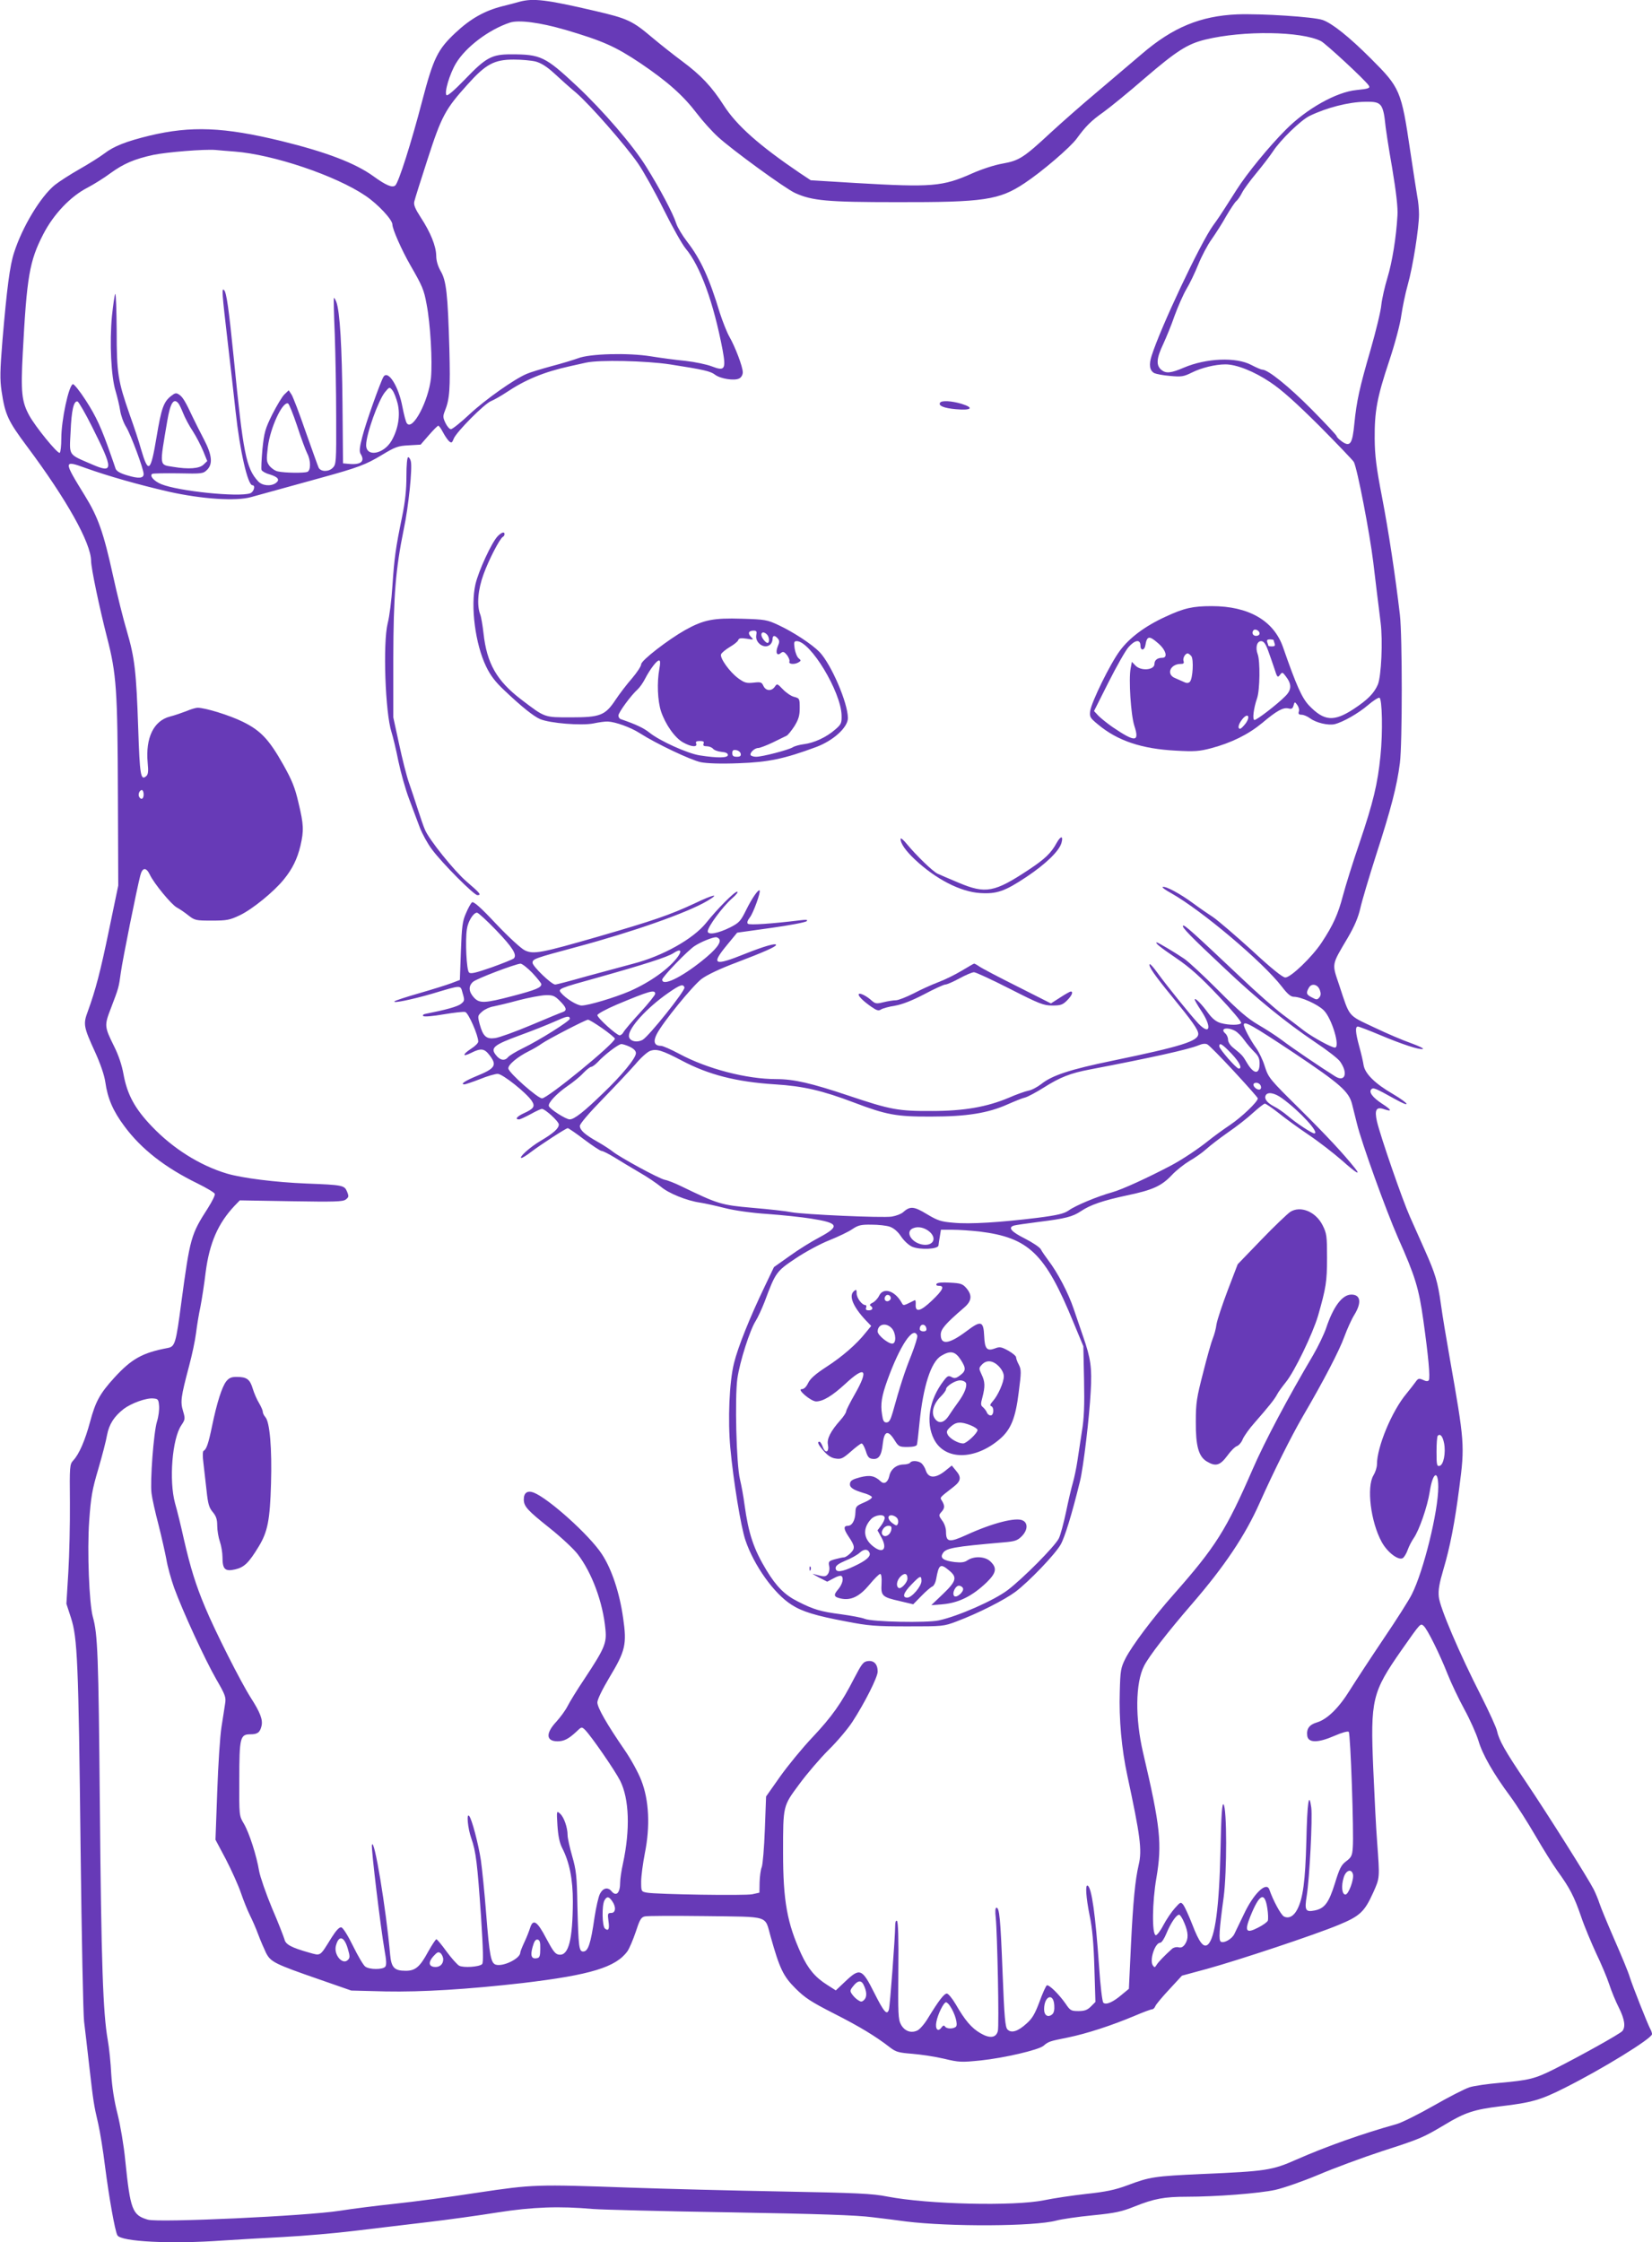 <?xml version="1.0" standalone="no"?>
<!DOCTYPE svg PUBLIC "-//W3C//DTD SVG 20010904//EN"
 "http://www.w3.org/TR/2001/REC-SVG-20010904/DTD/svg10.dtd">
<svg version="1.0" xmlns="http://www.w3.org/2000/svg"
 width="943pt" height="1280pt" viewBox="0 0 943 1280"
 preserveAspectRatio="xMidYMid meet">
<g transform="translate(0,1280) scale(0.1,-0.1)"
fill="#673ab7" stroke="none">
<path d="M2965 12790 c-16 -5 -59 -16 -95 -25 -104 -26 -185 -72 -271 -153
-101 -95 -125 -144 -189 -388 -62 -238 -135 -468 -154 -483 -17 -14 -53 1
-126 54 -103 74 -267 137 -524 200 -329 80 -515 87 -751 31 -135 -33 -204 -60
-259 -102 -25 -19 -90 -60 -143 -90 -53 -30 -116 -71 -140 -90 -81 -66 -185
-238 -232 -384 -25 -74 -42 -209 -67 -503 -14 -174 -15 -222 -5 -290 20 -134
36 -169 145 -315 227 -304 365 -551 366 -654 0 -41 47 -265 91 -437 54 -209
60 -297 62 -901 l2 -515 -52 -250 c-50 -243 -78 -348 -122 -469 -27 -72 -24
-88 41 -230 31 -68 53 -132 59 -172 13 -94 44 -166 109 -253 96 -130 232 -236
416 -326 53 -26 98 -53 100 -60 3 -7 -15 -43 -39 -81 -97 -151 -102 -168 -152
-539 -31 -236 -36 -252 -78 -260 -144 -27 -206 -62 -304 -169 -83 -91 -108
-137 -139 -253 -28 -104 -62 -184 -96 -220 -20 -22 -21 -32 -19 -240 1 -120
-3 -299 -9 -398 l-11 -180 26 -80 c37 -114 43 -247 55 -1320 6 -506 15 -949
20 -985 4 -36 18 -148 29 -250 24 -209 26 -224 52 -335 10 -44 28 -154 39
-245 23 -178 56 -364 70 -390 20 -37 309 -51 600 -30 74 5 230 14 345 20 116
6 302 22 415 36 113 13 297 36 410 49 113 13 292 38 398 55 204 32 356 37 547
20 50 -4 401 -13 780 -19 513 -9 722 -16 815 -28 69 -8 154 -19 190 -24 251
-31 734 -29 860 5 30 8 124 22 208 30 131 13 165 21 240 51 110 44 169 55 296
55 168 0 413 19 505 39 49 11 158 49 246 86 87 37 251 98 364 135 220 71 233
77 356 150 117 71 170 88 318 106 179 21 231 36 366 104 216 108 500 283 501
308 0 7 -4 20 -10 30 -16 30 -101 245 -117 296 -8 28 -48 124 -88 215 -40 92
-78 184 -85 206 -7 22 -22 58 -33 80 -32 63 -261 426 -384 609 -123 182 -156
241 -168 296 -4 19 -45 109 -91 200 -123 241 -236 505 -241 565 -4 38 3 77 26
155 38 128 65 266 91 468 32 243 30 259 -55 742 -19 107 -42 245 -50 305 -18
128 -31 172 -92 309 -25 56 -63 142 -85 191 -43 96 -167 455 -188 543 -15 67
-4 86 41 70 48 -16 43 -4 -11 31 -55 36 -78 67 -62 83 11 11 24 6 135 -56 95
-53 84 -28 -12 29 -102 59 -158 115 -167 163 -3 21 -14 69 -25 108 -22 80 -24
114 -8 114 6 0 64 -22 128 -49 126 -53 224 -85 243 -79 7 3 -24 17 -67 33 -44
15 -140 56 -213 91 -150 71 -136 54 -197 239 -43 128 -46 112 49 273 38 65 59
115 71 167 9 41 50 179 91 307 84 260 118 390 135 523 14 110 14 724 0 845
-27 230 -65 479 -102 672 -33 170 -41 237 -42 333 -1 158 13 235 83 445 33 99
63 212 69 260 7 47 23 126 37 175 29 102 64 325 64 401 0 28 -4 75 -10 103 -5
29 -23 145 -40 259 -51 346 -58 361 -224 527 -126 126 -222 202 -276 221 -52
18 -350 37 -488 32 -209 -9 -367 -74 -543 -225 -63 -54 -180 -153 -259 -220
-80 -67 -197 -170 -260 -228 -158 -147 -183 -162 -278 -179 -46 -8 -119 -32
-173 -56 -168 -75 -230 -80 -659 -55 l-262 16 -62 41 c-230 156 -361 271 -435
387 -68 106 -129 171 -235 250 -50 37 -127 98 -171 135 -116 98 -141 110 -330
154 -279 65 -351 73 -430 52z m258 -159 c220 -65 289 -96 433 -192 155 -105
244 -184 323 -288 32 -42 86 -102 119 -132 79 -73 385 -296 441 -321 97 -44
183 -52 581 -52 496 -1 584 12 728 108 100 66 262 205 299 256 50 69 82 101
153 151 36 26 142 112 235 193 182 156 243 195 345 220 218 53 549 48 661 -9
29 -16 253 -223 272 -253 10 -15 0 -19 -70 -26 -114 -11 -284 -106 -403 -226
-96 -96 -222 -250 -281 -343 -22 -34 -52 -82 -67 -105 -15 -24 -45 -69 -68
-100 -73 -102 -298 -579 -350 -742 -17 -52 -12 -85 15 -100 11 -5 51 -13 90
-16 65 -6 77 -4 124 19 53 27 134 47 192 47 63 0 164 -40 256 -102 65 -43 145
-115 280 -249 103 -104 192 -197 197 -206 20 -38 91 -408 111 -573 6 -47 15
-125 21 -175 6 -49 16 -126 21 -170 13 -104 4 -304 -16 -353 -22 -50 -57 -86
-139 -140 -112 -73 -167 -69 -253 20 -41 43 -73 114 -149 333 -53 152 -196
235 -407 235 -108 0 -158 -11 -265 -61 -116 -53 -205 -120 -259 -193 -55 -73
-163 -294 -170 -345 -4 -33 -1 -39 44 -76 112 -94 251 -140 445 -150 106 -6
134 -4 202 14 116 31 211 78 291 144 84 71 120 90 150 83 18 -5 24 -1 29 17 6
22 7 22 21 3 8 -11 13 -28 9 -38 -4 -13 0 -18 16 -18 11 0 33 -9 49 -21 34
-25 102 -41 139 -33 49 12 136 62 191 109 29 25 59 44 65 42 16 -5 20 -199 6
-332 -16 -160 -41 -264 -119 -495 -39 -113 -81 -249 -95 -302 -28 -107 -56
-169 -122 -269 -55 -83 -176 -199 -207 -199 -15 0 -78 50 -192 156 -94 85
-193 170 -221 189 -28 18 -80 54 -115 80 -72 53 -155 98 -172 92 -6 -2 16 -18
49 -36 175 -99 521 -391 631 -533 32 -42 51 -58 68 -58 41 0 137 -43 171 -77
47 -46 96 -213 64 -213 -20 0 -127 59 -176 96 -27 21 -83 64 -125 95 -42 32
-149 126 -238 211 -272 257 -321 301 -328 294 -9 -8 45 -63 240 -246 184 -174
344 -304 514 -419 68 -45 132 -95 142 -110 48 -67 29 -121 -28 -85 -80 50
-248 164 -300 204 -33 25 -95 65 -138 90 -60 35 -112 79 -228 196 -82 82 -170
164 -195 181 -53 36 -149 93 -156 93 -15 0 18 -27 111 -90 79 -54 136 -105
240 -215 75 -79 134 -149 130 -155 -8 -13 -69 -13 -117 0 -26 8 -47 24 -72 58
-38 52 -76 90 -76 76 0 -5 16 -32 35 -61 64 -95 54 -147 -15 -75 -44 47 -178
213 -234 290 -21 29 -40 51 -43 48 -10 -9 29 -65 125 -182 117 -143 152 -192
152 -216 0 -41 -94 -71 -490 -153 -243 -50 -345 -84 -406 -133 -22 -17 -55
-35 -74 -38 -19 -4 -70 -22 -113 -41 -124 -52 -255 -75 -437 -75 -192 -1 -236
7 -477 88 -212 71 -311 94 -411 94 -171 0 -396 59 -554 144 -47 25 -94 46
-105 46 -38 0 -46 24 -24 67 35 68 205 276 256 315 31 23 104 58 200 94 155
59 225 90 225 100 0 12 -67 -7 -175 -50 -181 -73 -199 -64 -103 52 l56 68 193
27 c107 15 198 32 204 39 7 8 -2 9 -35 5 -163 -20 -292 -29 -301 -20 -6 6 -2
19 12 37 19 24 63 145 55 153 -7 8 -44 -45 -76 -110 -32 -65 -40 -74 -90 -100
-72 -36 -130 -46 -130 -23 0 25 84 139 137 186 26 22 39 40 31 40 -16 0 -114
-99 -177 -178 -74 -92 -249 -190 -416 -233 -60 -16 -182 -49 -270 -73 -88 -25
-167 -46 -176 -46 -21 0 -129 104 -129 124 0 22 12 26 250 90 321 86 632 195
747 263 78 46 36 38 -74 -15 -140 -65 -233 -97 -543 -187 -330 -95 -374 -104
-424 -80 -21 10 -92 75 -164 151 -90 96 -129 130 -138 123 -6 -5 -22 -33 -34
-62 -20 -44 -24 -76 -29 -217 l-6 -164 -50 -19 c-27 -10 -110 -36 -183 -57
-74 -21 -137 -42 -140 -46 -13 -13 95 9 213 43 175 52 162 52 176 3 12 -40 11
-44 -9 -60 -19 -16 -89 -35 -201 -57 -14 -2 -20 -8 -15 -13 5 -5 55 -1 118 10
60 10 114 16 122 13 19 -7 74 -133 74 -169 0 -8 -18 -26 -40 -40 -52 -34 -52
-50 0 -24 55 28 75 25 104 -13 45 -58 34 -76 -77 -121 -65 -27 -92 -46 -65
-46 7 1 47 14 88 30 41 17 87 30 101 30 28 0 165 -109 195 -155 20 -31 11 -44
-46 -70 -39 -18 -53 -35 -27 -35 6 0 36 14 66 30 30 17 59 30 64 30 19 0 97
-72 97 -89 0 -22 -29 -49 -105 -94 -60 -35 -128 -97 -108 -97 5 0 30 15 54 34
60 45 200 136 210 136 4 0 47 -29 94 -65 48 -36 92 -65 99 -65 7 0 39 -16 72
-36 32 -20 97 -59 143 -86 46 -26 101 -64 123 -82 44 -38 148 -80 224 -91 27
-4 90 -18 141 -31 55 -14 154 -28 245 -34 84 -6 195 -18 246 -26 160 -25 169
-43 50 -107 -46 -24 -123 -72 -171 -107 l-89 -63 -53 -111 c-86 -179 -153
-347 -175 -437 -27 -108 -36 -324 -21 -485 17 -186 60 -449 86 -526 49 -145
164 -306 264 -369 60 -39 140 -63 311 -95 128 -25 169 -28 350 -28 201 0 206
0 280 28 125 47 272 122 336 169 78 59 224 211 258 269 24 41 66 179 111 363
20 83 53 361 61 511 8 137 0 190 -43 314 -14 41 -38 112 -54 158 -30 90 -92
208 -144 276 -18 24 -38 53 -44 65 -7 12 -48 39 -91 61 -78 39 -98 63 -62 74
9 3 73 12 142 21 152 19 192 29 240 61 55 37 127 61 262 90 149 31 198 54 257
116 25 27 71 63 101 81 30 17 73 47 95 67 22 20 78 63 125 96 47 32 111 82
142 111 32 29 63 53 68 53 6 0 41 -24 78 -53 37 -30 114 -86 172 -125 58 -39
143 -105 190 -146 83 -74 110 -89 74 -44 -65 82 -161 185 -315 338 -171 169
-178 177 -199 242 -11 37 -34 84 -50 106 -32 44 -70 116 -70 132 0 25 46 -1
284 -159 266 -178 316 -222 334 -294 6 -23 18 -73 28 -112 26 -107 165 -493
234 -650 99 -222 119 -288 145 -473 28 -200 40 -326 31 -341 -5 -7 -15 -7 -33
2 -23 10 -28 9 -42 -11 -9 -13 -33 -43 -53 -68 -83 -99 -168 -304 -168 -403 0
-17 -9 -45 -20 -63 -40 -66 -16 -265 47 -380 32 -59 96 -108 121 -92 8 6 21
27 28 48 7 20 23 50 34 66 31 44 78 180 91 263 17 112 49 131 49 29 0 -140
-84 -481 -151 -613 -15 -31 -88 -146 -162 -255 -74 -110 -159 -240 -191 -291
-63 -102 -129 -167 -188 -185 -44 -13 -61 -36 -56 -76 5 -42 61 -42 155 -1 43
19 77 28 82 23 10 -10 30 -581 23 -661 -3 -45 -8 -56 -38 -78 -28 -21 -38 -41
-64 -126 -35 -112 -59 -144 -117 -155 -51 -10 -57 2 -44 83 16 99 34 447 26
505 -13 96 -23 31 -28 -192 -6 -227 -19 -327 -52 -390 -20 -39 -49 -54 -76
-40 -18 10 -62 92 -83 153 -16 49 -90 -21 -146 -141 -23 -48 -47 -98 -54 -112
-13 -28 -60 -55 -77 -44 -13 8 -10 64 16 254 19 144 19 511 -1 530 -8 8 -13
-60 -17 -257 -7 -328 -31 -509 -73 -544 -24 -19 -49 13 -88 115 -20 51 -43
101 -51 112 -15 18 -16 18 -49 -19 -18 -20 -48 -64 -66 -98 -17 -33 -37 -58
-43 -56 -22 7 -20 190 4 327 33 195 23 293 -76 715 -46 197 -44 399 6 496 28
55 133 191 274 354 185 214 304 392 385 575 80 179 180 380 247 495 120 205
209 377 237 455 15 41 40 97 56 123 44 71 37 117 -16 117 -52 0 -103 -68 -144
-191 -12 -35 -45 -104 -74 -154 -146 -247 -277 -494 -346 -653 -151 -347 -211
-442 -450 -713 -118 -133 -239 -294 -276 -367 -26 -52 -29 -67 -32 -189 -5
-156 10 -325 43 -478 74 -345 85 -426 65 -510 -20 -85 -32 -210 -44 -454 l-12
-254 -40 -33 c-50 -43 -91 -61 -106 -46 -6 6 -17 97 -24 204 -21 299 -42 450
-65 464 -15 9 -10 -66 11 -171 15 -70 23 -159 27 -297 l6 -196 -26 -26 c-20
-20 -36 -26 -71 -26 -42 0 -47 3 -74 43 -37 53 -93 108 -106 104 -5 -2 -24
-43 -42 -93 -26 -70 -42 -97 -74 -125 -49 -45 -87 -57 -109 -34 -13 13 -18 68
-28 323 -12 311 -18 372 -35 372 -7 0 -8 -22 -4 -57 9 -89 20 -617 12 -647
-10 -39 -46 -44 -100 -12 -50 29 -87 72 -140 164 -20 34 -43 62 -51 62 -16 0
-47 -41 -107 -139 -20 -34 -48 -66 -62 -72 -36 -17 -73 -3 -93 34 -16 29 -17
61 -15 309 2 180 -1 279 -8 283 -6 4 -10 -7 -10 -27 0 -64 -30 -462 -36 -480
-11 -34 -28 -14 -84 97 -69 138 -82 143 -165 64 l-54 -51 -50 32 c-68 43 -108
91 -147 175 -81 177 -104 304 -104 580 0 271 -1 264 93 391 44 60 119 147 166
194 48 47 109 119 136 160 71 109 145 256 145 288 0 42 -21 64 -55 60 -27 -3
-35 -14 -79 -98 -72 -141 -126 -218 -239 -338 -56 -59 -138 -159 -183 -222
l-81 -115 -7 -189 c-4 -104 -12 -201 -18 -215 -6 -14 -11 -53 -12 -86 l-1 -59
-40 -9 c-41 -9 -545 -1 -602 9 -33 6 -33 7 -33 64 0 31 10 104 21 161 31 153
24 303 -20 415 -17 45 -60 123 -96 175 -101 147 -155 241 -155 271 0 17 28 74
69 143 91 151 100 188 78 339 -20 143 -65 279 -121 364 -70 108 -305 319 -390
352 -35 13 -56 -1 -56 -39 0 -40 20 -62 148 -164 64 -51 136 -118 159 -148 82
-106 145 -277 159 -430 8 -79 -5 -109 -120 -283 -41 -61 -84 -131 -96 -155
-12 -24 -42 -65 -66 -91 -60 -65 -57 -110 9 -110 36 0 63 14 105 53 32 31 32
31 52 12 37 -38 170 -231 200 -290 52 -104 58 -278 16 -473 -9 -40 -16 -88
-16 -107 0 -61 -22 -84 -50 -50 -20 24 -48 18 -65 -15 -9 -17 -22 -76 -31
-133 -22 -154 -37 -197 -65 -197 -24 0 -27 25 -33 260 -3 173 -7 205 -30 285
-14 49 -26 103 -26 119 0 44 -21 104 -43 123 -20 18 -20 17 -15 -67 4 -59 12
-99 26 -127 43 -83 62 -180 62 -308 -1 -218 -24 -309 -78 -303 -22 2 -34 18
-74 93 -51 98 -75 114 -92 60 -5 -16 -19 -53 -32 -80 -13 -28 -24 -55 -24 -61
0 -34 -98 -82 -140 -69 -28 9 -36 51 -55 293 -9 117 -23 253 -30 303 -14 93
-52 237 -67 253 -16 19 -8 -70 12 -127 27 -76 35 -145 56 -450 12 -187 14
-261 6 -269 -16 -16 -106 -22 -131 -9 -12 7 -44 43 -72 81 -28 39 -54 70 -58
70 -4 0 -25 -32 -47 -71 -47 -87 -73 -109 -128 -109 -65 0 -82 18 -89 92 -23
262 -92 678 -104 626 -5 -20 50 -474 72 -600 11 -60 12 -85 4 -95 -15 -17 -90
-17 -114 1 -11 8 -42 61 -70 118 -30 61 -57 104 -67 106 -11 2 -29 -17 -55
-58 -69 -111 -60 -105 -129 -86 -99 28 -134 46 -140 75 -4 14 -35 95 -71 178
-35 84 -68 180 -74 213 -14 86 -56 217 -87 270 -27 45 -27 46 -26 250 0 242 5
260 63 260 41 0 55 10 64 48 8 35 -7 76 -61 160 -58 91 -204 380 -261 517 -53
126 -84 226 -121 387 -16 73 -39 167 -51 208 -35 130 -16 367 36 444 22 33 23
37 10 81 -16 53 -13 79 34 256 17 63 35 148 40 189 5 41 16 109 25 150 8 41
22 130 30 198 22 168 71 279 165 379 l30 31 293 -5 c248 -4 296 -3 312 10 17
13 18 18 7 45 -15 36 -24 38 -231 46 -177 7 -368 31 -455 57 -154 46 -308 143
-428 269 -98 102 -141 183 -162 298 -9 51 -28 108 -53 158 -57 115 -57 120
-18 221 43 113 44 114 56 203 10 73 91 476 111 553 12 46 33 48 54 5 23 -50
123 -171 154 -188 15 -8 45 -28 66 -45 37 -29 43 -30 134 -30 87 0 102 3 161
31 71 34 194 134 251 205 48 59 76 116 94 191 20 87 19 120 -11 245 -20 87
-37 129 -87 218 -81 144 -129 195 -231 245 -75 37 -214 80 -258 80 -11 0 -40
-9 -66 -20 -26 -10 -67 -24 -91 -30 -94 -24 -141 -122 -128 -264 5 -50 3 -67
-9 -77 -31 -26 -36 6 -45 273 -11 326 -20 402 -64 553 -20 66 -56 210 -80 320
-54 246 -85 333 -160 455 -124 201 -124 205 5 158 129 -46 297 -94 475 -135
189 -42 383 -55 470 -30 50 14 120 33 395 109 214 59 257 75 350 131 76 46 92
52 153 55 l68 4 47 54 c26 30 50 54 54 54 4 0 16 -17 27 -38 11 -21 27 -44 35
-51 13 -11 17 -9 26 15 15 38 175 200 214 215 17 7 56 29 86 49 109 73 215
117 365 150 28 6 68 15 90 20 76 17 341 11 480 -10 193 -30 231 -39 257 -59
30 -23 111 -36 138 -21 12 6 20 21 20 35 0 32 -44 147 -77 204 -14 25 -38 86
-54 135 -60 199 -109 306 -187 407 -27 35 -55 82 -62 104 -17 55 -94 200 -171
323 -76 123 -247 321 -396 461 -181 169 -206 181 -376 181 -110 0 -143 -18
-262 -142 -60 -62 -100 -97 -106 -91 -14 14 17 120 54 182 56 93 187 192 307
232 50 17 172 1 313 -40z m-166 -182 c32 -9 63 -28 107 -68 33 -31 89 -81 124
-110 79 -68 279 -296 354 -404 31 -45 97 -163 146 -262 49 -99 106 -200 126
-224 84 -100 160 -311 211 -580 20 -110 12 -121 -63 -92 -29 11 -96 25 -149
31 -54 5 -143 17 -198 26 -130 21 -349 15 -415 -11 -25 -9 -93 -30 -151 -45
-58 -16 -122 -35 -142 -44 -70 -29 -237 -147 -327 -231 -50 -47 -98 -85 -106
-85 -8 0 -22 16 -31 35 -15 31 -15 40 -4 68 28 69 32 126 26 357 -9 310 -17
388 -50 443 -16 29 -25 59 -25 88 -1 54 -32 132 -89 219 -31 48 -41 71 -36 90
3 14 37 122 76 242 79 244 100 284 228 426 104 116 152 142 264 142 43 0 99
-5 124 -11z m4822 -248 c12 -12 21 -41 26 -87 3 -38 22 -161 42 -274 23 -139
33 -226 30 -270 -7 -125 -30 -266 -57 -355 -15 -49 -31 -119 -35 -155 -3 -36
-31 -150 -61 -255 -64 -220 -80 -294 -93 -423 -11 -116 -24 -135 -70 -103 -17
12 -31 26 -31 31 0 5 -65 74 -144 154 -130 131 -248 226 -281 226 -7 0 -34 12
-61 26 -87 47 -258 40 -387 -15 -72 -31 -101 -34 -127 -13 -32 26 -29 66 10
148 17 37 47 109 65 162 19 52 49 120 67 151 19 31 49 94 68 141 19 47 53 112
77 145 23 33 61 92 83 132 23 39 48 77 56 84 9 7 24 29 34 49 10 20 47 70 81
111 34 41 77 97 95 124 42 65 158 178 209 203 96 47 224 80 318 81 53 1 71 -3
86 -18z m-6541 -266 c222 -17 578 -137 749 -253 71 -48 153 -136 153 -164 0
-26 53 -146 103 -233 68 -118 77 -139 92 -221 22 -113 34 -326 25 -422 -14
-131 -104 -302 -137 -259 -6 6 -17 49 -26 95 -22 118 -82 212 -108 171 -17
-28 -102 -266 -121 -343 -16 -61 -18 -84 -9 -98 26 -42 1 -63 -69 -56 l-32 3
-3 340 c-3 330 -15 527 -35 581 -6 15 -12 25 -14 23 -2 -2 0 -96 5 -209 4
-113 8 -325 8 -472 1 -258 0 -269 -20 -289 -23 -23 -67 -23 -80 1 -4 8 -37
101 -74 205 -36 105 -73 201 -81 213 l-16 24 -24 -23 c-13 -12 -44 -64 -70
-115 -41 -83 -46 -103 -56 -198 -5 -58 -8 -112 -5 -119 3 -7 23 -19 46 -25 49
-15 60 -31 36 -49 -29 -21 -79 -16 -102 10 -68 74 -85 158 -138 697 -29 288
-42 381 -56 394 -14 15 -12 -15 20 -289 16 -137 37 -320 46 -405 24 -222 69
-420 96 -420 19 0 8 -39 -13 -46 -67 -23 -409 12 -507 52 -42 17 -69 48 -52
59 6 3 73 4 150 3 134 -3 141 -2 163 20 34 33 28 86 -18 174 -21 40 -49 96
-62 123 -43 92 -59 119 -79 132 -17 12 -24 10 -47 -8 -42 -33 -55 -70 -82
-232 -34 -204 -47 -214 -89 -71 -12 44 -41 131 -64 195 -68 195 -75 237 -75
481 -1 119 -4 214 -8 210 -4 -4 -12 -61 -19 -127 -14 -150 -5 -344 21 -428 10
-34 22 -84 26 -111 4 -27 19 -70 35 -95 27 -45 99 -239 99 -267 0 -25 -29 -27
-92 -8 -42 12 -62 24 -68 38 -4 12 -16 48 -28 81 -52 150 -83 218 -142 309
-34 53 -68 95 -74 93 -24 -8 -66 -206 -66 -309 0 -42 -4 -79 -9 -83 -12 -7
-140 150 -175 215 -42 78 -48 132 -36 355 23 436 38 525 117 678 58 113 155
216 253 266 36 19 94 55 130 82 76 55 136 81 246 105 79 16 288 33 354 28 19
-2 68 -6 108 -9z m932 -1439 c16 -67 3 -146 -35 -212 -45 -77 -145 -95 -145
-25 0 62 70 257 108 303 25 30 26 30 42 10 9 -11 22 -45 30 -76z m-1745 -131
c124 -247 124 -270 -2 -215 -136 59 -127 45 -120 185 5 124 18 179 40 173 6
-2 44 -67 82 -143z m493 133 c6 -7 18 -33 28 -58 10 -25 34 -71 55 -102 20
-31 46 -82 59 -113 l23 -57 -21 -20 c-23 -23 -85 -28 -174 -13 -80 13 -78 -2
-33 263 17 101 36 132 63 100z m678 -129 c22 -68 48 -138 57 -156 22 -41 22
-99 1 -107 -20 -7 -129 -6 -168 3 -16 3 -37 18 -48 32 -17 23 -18 33 -9 108
14 110 83 259 115 248 6 -2 29 -60 52 -128z m5494 -1185 c0 -8 -9 -14 -20 -14
-19 0 -27 19 -14 33 10 9 34 -4 34 -19z m-578 -57 c43 -37 56 -82 23 -82 -28
0 -45 -13 -45 -35 0 -36 -78 -42 -109 -9 l-20 21 -7 -37 c-12 -63 1 -265 21
-328 31 -94 6 -96 -125 -7 -30 21 -66 50 -80 64 l-25 27 83 165 c46 91 97 181
114 200 37 42 68 46 68 8 0 -30 23 -28 28 2 9 55 22 57 74 11z m658 19 c0 -2
3 -11 6 -20 4 -12 0 -16 -15 -16 -12 0 -21 2 -21 4 0 2 -3 11 -6 20 -4 12 0
16 15 16 12 0 21 -2 21 -4z m-32 -58 c11 -29 27 -77 37 -106 15 -48 18 -52 31
-35 13 17 15 17 33 -7 35 -45 35 -77 -2 -114 -44 -45 -162 -136 -176 -136 -13
0 -6 64 15 125 16 48 18 212 3 251 -14 38 -4 74 20 74 14 0 25 -14 39 -52z
m-438 -33 c15 -18 9 -130 -8 -147 -8 -8 -18 -9 -34 -1 -13 6 -35 15 -50 22
-53 21 -28 81 32 81 16 0 20 4 16 16 -6 16 9 44 24 44 4 0 13 -7 20 -15z m311
-384 c-13 -17 -27 -31 -32 -31 -16 0 -10 26 12 54 31 39 49 18 20 -23z m-6291
-406 c0 -26 -14 -33 -25 -15 -9 14 1 40 15 40 5 0 10 -11 10 -25z m2013 -776
c93 -97 120 -140 100 -160 -5 -5 -62 -28 -126 -51 -92 -32 -121 -39 -130 -29
-14 14 -22 180 -12 246 6 45 37 95 58 95 7 0 56 -45 110 -101z m1273 -50 c12
-20 -20 -61 -99 -124 -121 -97 -227 -147 -227 -107 0 15 149 170 187 193 36
23 98 48 120 49 6 0 15 -5 19 -11z m-235 -98 c-49 -69 -158 -147 -276 -199
-84 -36 -236 -82 -275 -82 -26 0 -91 40 -118 73 -19 22 -9 26 208 86 267 75
401 118 434 140 39 26 51 17 27 -18z m-832 -95 c28 -30 51 -59 51 -64 0 -20
-32 -33 -161 -67 -164 -43 -192 -44 -224 -9 -30 33 -32 65 -5 89 19 18 238
101 271 104 9 0 39 -23 68 -53z m868 -83 c6 -17 -205 -281 -239 -299 -36 -19
-78 -6 -78 23 0 47 103 160 222 243 70 49 88 55 95 33z m3627 -15 c7 -19 6
-31 -3 -42 -12 -14 -16 -14 -42 0 -32 16 -35 25 -18 55 15 28 51 21 63 -13z
m-3794 -21 c0 -7 -38 -55 -85 -106 -48 -52 -90 -102 -96 -113 -5 -10 -15 -18
-22 -18 -17 0 -127 99 -127 115 0 7 49 34 110 60 186 78 220 88 220 62z m-544
-41 c38 -38 42 -54 17 -63 -10 -3 -92 -37 -182 -75 -90 -38 -182 -71 -205 -74
-50 -7 -69 10 -88 80 -12 47 -12 48 15 72 15 13 44 26 65 29 20 4 84 19 142
35 58 15 127 28 154 29 42 1 52 -3 82 -33z m57 -101 c1 -13 -176 -124 -269
-169 -39 -19 -77 -42 -84 -51 -19 -23 -46 -18 -69 12 -33 41 -13 58 134 112
72 26 162 62 200 79 71 32 86 35 88 17z m185 -55 c40 -28 72 -55 72 -59 0 -27
-384 -341 -416 -341 -24 0 -188 144 -192 170 -4 20 50 66 118 100 25 12 58 32
73 43 36 25 248 135 263 136 6 1 43 -22 82 -49z m3611 -14 c15 -8 39 -32 54
-54 15 -21 41 -51 57 -67 23 -22 30 -38 30 -66 0 -64 -32 -63 -71 2 -26 44
-27 45 -76 85 -20 15 -33 35 -33 49 0 12 -7 28 -15 35 -33 28 7 40 54 16z m-4
-233 c74 -80 135 -149 135 -153 0 -19 -92 -107 -159 -152 -42 -28 -96 -68
-121 -88 -58 -47 -151 -109 -215 -143 -135 -71 -279 -137 -336 -153 -83 -23
-209 -75 -249 -104 -26 -18 -62 -27 -179 -42 -211 -26 -384 -37 -478 -28 -72
6 -90 12 -152 49 -74 45 -96 47 -136 11 -11 -10 -40 -21 -65 -25 -54 -8 -501
12 -572 25 -28 6 -127 17 -221 25 -182 16 -197 21 -412 125 -33 16 -73 32 -90
35 -34 7 -256 128 -297 161 -15 12 -53 37 -85 55 -73 41 -103 67 -103 92 0 12
54 75 133 156 73 75 156 164 185 197 28 34 65 67 81 74 37 15 70 5 184 -55
151 -80 310 -121 530 -135 162 -10 270 -35 452 -104 184 -70 243 -81 440 -80
204 0 325 20 435 69 41 18 87 37 102 40 15 4 62 29 105 56 93 59 153 83 265
104 355 68 562 114 620 138 21 9 39 11 50 5 10 -5 78 -74 153 -155z m-3449
141 c22 -11 34 -23 34 -36 0 -28 -80 -126 -187 -228 -109 -106 -165 -150 -191
-150 -22 0 -114 59 -119 76 -6 18 44 71 106 114 31 21 72 54 90 74 19 20 40
36 46 36 6 0 22 12 36 26 38 42 119 104 136 104 8 0 30 -7 49 -16z m3433 -38
c47 -50 64 -86 42 -86 -14 0 -111 112 -111 127 0 24 16 14 69 -41z m169 -189
c2 -10 -3 -17 -11 -17 -18 0 -39 24 -30 34 12 12 38 2 41 -17z m121 -67 c102
-74 217 -200 183 -200 -13 0 -102 58 -151 100 -25 21 -60 45 -77 53 -39 20
-58 43 -50 62 9 24 50 18 95 -15z m-2239 -733 c22 -8 45 -27 64 -56 17 -25 43
-49 63 -58 46 -19 147 -14 150 7 1 8 4 32 8 53 l6 37 67 0 c37 0 106 -5 152
-10 284 -35 376 -125 538 -520 l56 -135 4 -194 c3 -143 0 -220 -12 -290 -8
-53 -20 -130 -26 -171 -6 -41 -18 -97 -26 -125 -8 -27 -26 -103 -39 -167 -14
-65 -32 -133 -41 -150 -23 -46 -205 -229 -292 -295 -78 -59 -282 -149 -393
-173 -69 -15 -379 -9 -423 9 -17 7 -77 18 -135 26 -116 15 -157 27 -247 73
-74 37 -122 85 -178 177 -74 122 -103 209 -126 375 -6 47 -18 112 -26 145 -21
86 -30 466 -15 575 14 98 72 279 105 330 12 19 35 69 51 110 62 167 67 173
176 246 55 37 142 84 193 104 52 21 111 49 132 64 33 22 49 26 109 25 38 0 86
-5 105 -12z m228 -30 c43 -40 15 -83 -46 -71 -63 13 -96 75 -49 93 29 12 67 3
95 -22z m-4400 -992 c2 -21 -3 -62 -12 -90 -19 -62 -40 -342 -31 -410 3 -27
21 -108 40 -180 18 -71 38 -161 45 -198 6 -38 26 -110 44 -161 49 -134 176
-410 241 -523 51 -88 56 -102 50 -138 -3 -22 -13 -83 -21 -135 -8 -52 -19
-218 -24 -368 l-10 -274 59 -111 c32 -62 71 -148 86 -192 15 -44 38 -101 51
-127 13 -26 35 -75 48 -111 13 -35 34 -83 45 -106 27 -51 48 -62 308 -152
l178 -62 196 -5 c208 -4 469 12 784 48 386 46 531 90 597 182 11 16 32 66 47
110 22 68 30 83 51 88 14 4 170 4 348 2 372 -5 336 6 371 -117 51 -182 72
-226 141 -295 55 -55 89 -77 220 -144 148 -75 240 -131 322 -195 33 -25 49
-29 125 -35 49 -4 130 -16 181 -28 87 -21 100 -21 210 -10 133 14 332 60 359
84 28 24 34 26 139 47 107 22 249 68 384 125 47 20 90 36 97 36 6 0 14 8 18
18 3 9 39 52 79 95 l73 79 144 39 c181 50 617 195 751 251 121 50 147 75 196
183 39 87 38 82 23 290 -6 72 -15 258 -22 415 -17 399 -7 439 161 680 110 157
108 154 126 139 21 -17 92 -161 137 -275 20 -51 63 -141 95 -200 33 -60 69
-141 81 -180 23 -79 85 -188 183 -320 36 -49 100 -150 143 -224 43 -74 99
-164 125 -200 70 -97 95 -144 135 -260 19 -57 59 -151 86 -210 28 -58 62 -138
75 -178 13 -40 38 -100 55 -133 33 -66 39 -109 20 -133 -13 -16 -241 -143
-390 -218 -108 -54 -141 -63 -311 -78 -69 -6 -146 -17 -171 -25 -26 -8 -118
-55 -205 -105 -88 -50 -184 -98 -214 -106 -187 -52 -395 -125 -570 -202 -137
-61 -175 -67 -535 -82 -276 -13 -300 -16 -430 -65 -70 -26 -122 -37 -235 -49
-80 -9 -188 -25 -240 -36 -171 -35 -661 -24 -895 21 -85 17 -175 21 -605 29
-278 5 -667 15 -865 22 -535 19 -549 19 -870 -29 -154 -24 -365 -52 -470 -63
-104 -11 -246 -29 -315 -40 -191 -30 -1036 -69 -1096 -51 -89 26 -100 56 -129
338 -8 85 -28 201 -44 265 -19 74 -31 152 -36 228 -3 63 -12 151 -20 195 -27
153 -37 436 -45 1335 -8 868 -12 979 -40 1080 -21 75 -33 377 -21 546 10 140
17 180 52 298 22 75 45 163 50 194 12 62 40 106 95 149 44 33 129 64 169 60
27 -2 30 -6 33 -42z m7335 -213 c11 -55 -3 -126 -26 -130 -15 -3 -17 6 -17 81
0 46 3 87 7 91 14 14 28 -2 36 -42z m-520 -2461 c7 -28 -25 -116 -43 -116 -20
0 -25 49 -10 97 12 41 44 53 53 19z m-4229 -153 c24 -33 21 -68 -5 -68 -20 0
-21 -4 -16 -44 7 -48 1 -62 -20 -45 -16 14 -18 131 -3 160 14 25 25 24 44 -3z
m3740 -40 c5 -31 6 -63 3 -72 -3 -8 -28 -26 -56 -40 -68 -35 -78 -21 -44 64
52 129 82 144 97 48z m-474 -84 c24 -56 25 -92 4 -123 -11 -16 -23 -21 -37
-17 -12 3 -28 -1 -37 -9 -42 -38 -76 -73 -87 -90 -10 -17 -13 -18 -22 -5 -21
30 12 130 42 130 8 0 24 25 36 55 24 58 56 105 72 105 5 0 19 -21 29 -46z
m-4775 -147 c13 -44 13 -53 1 -65 -30 -31 -81 28 -69 79 16 64 47 57 68 -14z
m1099 -2 c0 -40 -4 -51 -18 -53 -32 -7 -40 13 -26 63 9 33 17 45 29 43 12 -3
16 -15 15 -53z m-554 -60 c0 -29 -22 -47 -52 -43 -32 4 -33 29 -3 62 21 23 28
26 40 16 8 -7 15 -23 15 -35z m2398 -142 c20 -39 22 -71 6 -88 -14 -14 -19
-14 -37 -2 -11 7 -27 23 -34 34 -12 17 -11 23 8 46 24 31 44 34 57 10z m1090
-119 c2 -27 -2 -45 -12 -53 -24 -20 -46 -6 -46 29 0 76 53 97 58 24z m-594 -7
c28 -42 45 -104 33 -116 -14 -14 -54 -14 -63 1 -5 8 -11 6 -20 -6 -20 -28 -37
-9 -29 32 8 44 42 112 55 112 5 0 16 -10 24 -23z"/>
<path d="M5366 10501 c-11 -17 22 -31 91 -37 89 -8 106 8 31 31 -57 17 -114
20 -122 6z"/>
<path d="M2320 10081 c0 -76 -7 -145 -25 -232 -37 -180 -44 -232 -55 -394 -5
-80 -17 -176 -27 -213 -28 -113 -14 -512 22 -622 8 -25 26 -99 39 -165 14 -66
41 -163 61 -215 19 -52 47 -125 61 -163 14 -37 45 -93 69 -125 59 -80 241
-262 260 -262 25 0 16 11 -61 77 -72 62 -214 239 -238 296 -8 18 -26 70 -41
117 -15 47 -38 116 -51 153 -13 37 -38 136 -56 220 l-33 152 0 335 c1 362 13
509 60 740 27 127 50 350 40 387 -3 13 -10 23 -15 23 -6 0 -10 -44 -10 -109z"/>
<path d="M2840 9738 c-34 -36 -108 -196 -126 -273 -29 -126 -1 -342 61 -470
25 -52 53 -88 103 -135 101 -96 168 -149 205 -165 57 -24 235 -38 303 -25 33
7 70 12 84 11 44 -2 130 -33 183 -67 92 -59 290 -153 347 -165 35 -7 112 -10
215 -6 170 6 259 24 445 93 98 37 180 112 180 165 0 86 -95 307 -162 377 -44
45 -151 115 -235 154 -64 30 -76 32 -209 36 -162 5 -217 -6 -322 -64 -99 -56
-252 -174 -252 -196 0 -11 -24 -47 -52 -80 -29 -33 -71 -88 -93 -121 -60 -91
-88 -102 -255 -102 -155 0 -147 -3 -285 102 -140 107 -196 206 -215 378 -5 44
-13 93 -19 108 -20 53 -13 141 19 228 29 81 92 203 110 214 6 3 10 10 10 16 0
16 -18 10 -40 -13z m1477 -564 c-8 -46 50 -83 81 -52 7 7 12 20 12 30 0 22 13
23 30 3 10 -12 10 -21 0 -44 -15 -36 -5 -58 17 -39 13 10 19 8 35 -11 10 -14
17 -30 14 -38 -6 -15 31 -18 54 -3 13 8 13 11 -1 22 -9 7 -19 32 -23 56 -5 36
-4 42 12 42 78 0 252 -288 256 -423 1 -45 -2 -52 -37 -82 -50 -44 -121 -76
-177 -83 -25 -3 -54 -11 -65 -18 -24 -15 -173 -54 -209 -54 -13 0 -27 4 -31 9
-7 13 22 41 43 41 9 0 46 14 82 31 36 18 72 35 80 39 8 4 28 29 45 55 23 38
30 59 30 103 0 54 -1 56 -32 64 -17 4 -46 24 -64 43 -32 33 -33 34 -46 15 -19
-27 -51 -25 -65 4 -10 22 -15 24 -57 19 -40 -4 -51 -1 -87 25 -49 36 -106 116
-98 137 4 9 26 27 49 41 24 14 46 31 49 40 4 11 15 13 48 8 41 -7 42 -6 25 10
-20 21 -14 36 15 36 17 0 19 -5 15 -26z m61 4 c14 -14 16 -48 3 -48 -6 0 -17
10 -25 22 -22 31 -4 52 22 26z m-614 -195 c-15 -79 -10 -184 9 -243 25 -75 79
-152 126 -178 46 -26 83 -29 75 -7 -5 11 1 15 21 15 20 0 26 -4 21 -15 -4 -11
1 -15 18 -15 13 0 29 -6 36 -14 6 -8 28 -16 48 -18 25 -2 37 -8 37 -18 0 -17
-59 -18 -161 -2 -70 11 -229 83 -287 130 -33 26 -74 46 -164 77 -7 2 -13 12
-13 20 0 18 73 117 110 150 12 11 31 38 42 60 27 52 66 105 80 105 7 0 8 -15
2 -47z m464 -485 c3 -13 -3 -18 -22 -18 -20 0 -26 5 -26 21 0 15 5 20 22 17
13 -2 24 -11 26 -20z"/>
<path d="M5141 8012 c-2 -25 28 -68 81 -118 119 -112 260 -185 373 -192 95 -6
141 10 264 92 111 74 187 148 200 194 12 42 -4 42 -27 1 -32 -59 -67 -92 -157
-152 -199 -132 -248 -141 -403 -76 -53 22 -108 46 -121 52 -28 14 -119 102
-173 167 -20 25 -37 39 -37 32z"/>
<path d="M5490 7259 c-36 -22 -95 -51 -132 -65 -37 -14 -102 -43 -143 -65 -42
-21 -87 -39 -101 -39 -14 0 -45 -5 -70 -11 -40 -10 -47 -9 -67 8 -28 26 -67
46 -74 39 -9 -8 22 -39 69 -72 33 -23 43 -26 58 -16 10 6 46 16 79 21 40 7 95
28 166 65 58 31 113 56 122 56 9 0 45 16 80 35 35 19 72 35 83 35 10 0 103
-43 205 -95 169 -86 192 -95 242 -95 47 0 59 4 84 29 28 28 37 51 21 51 -4 0
-31 -15 -60 -34 l-53 -34 -192 97 c-106 53 -203 104 -217 114 -13 9 -27 17
-30 16 -3 0 -34 -19 -70 -40z"/>
<path d="M7365 5882 c-16 -11 -91 -82 -165 -159 l-135 -140 -57 -149 c-31 -82
-60 -169 -64 -194 -3 -25 -13 -61 -21 -80 -8 -19 -33 -107 -55 -195 -37 -143
-42 -173 -42 -280 -1 -140 16 -200 63 -228 50 -30 75 -23 116 32 20 28 45 53
56 56 10 4 26 21 33 40 8 18 38 61 68 94 83 95 114 134 128 161 7 14 30 45 50
70 49 60 153 275 184 380 45 158 51 193 51 330 0 124 -2 139 -25 185 -39 78
-126 114 -185 77z"/>
<path d="M1291 4914 c-24 -31 -53 -121 -81 -257 -20 -97 -32 -132 -48 -139 -5
-2 -6 -32 -1 -68 4 -36 12 -107 18 -158 8 -76 14 -98 35 -123 20 -24 26 -42
26 -79 0 -26 7 -67 15 -90 8 -23 15 -64 15 -89 0 -69 14 -83 72 -70 52 12 78
37 135 131 51 84 64 151 70 358 6 201 -7 352 -32 380 -8 9 -15 23 -15 31 0 8
-10 30 -21 49 -12 19 -28 56 -36 82 -16 54 -34 68 -92 68 -31 0 -44 -6 -60
-26z"/>
<path d="M5346 5471 c-4 -7 1 -11 13 -11 35 0 24 -24 -39 -84 -66 -63 -96 -70
-93 -22 1 15 -1 26 -5 24 -69 -34 -64 -34 -76 -13 -39 68 -104 88 -128 38 -7
-15 -24 -33 -36 -39 -15 -7 -20 -14 -13 -18 18 -12 12 -26 -10 -26 -15 0 -19
5 -15 15 3 8 1 15 -4 15 -20 0 -50 41 -50 66 0 22 -2 25 -15 14 -32 -26 -6
-89 67 -167 l31 -32 -31 -38 c-52 -66 -135 -138 -225 -196 -63 -41 -92 -67
-104 -92 -11 -23 -24 -35 -37 -35 -29 0 52 -69 82 -70 40 0 92 31 169 102 112
104 133 81 54 -58 -28 -49 -51 -94 -51 -101 0 -7 -15 -30 -33 -50 -56 -63 -78
-107 -71 -140 8 -43 -14 -53 -29 -14 -6 17 -15 31 -19 31 -15 0 -8 -17 25 -54
22 -25 43 -39 67 -42 31 -5 41 0 87 40 28 25 56 46 61 46 6 0 16 -19 24 -42
10 -34 18 -44 39 -46 35 -4 51 18 58 86 8 73 29 81 66 23 24 -39 28 -41 75
-41 32 0 52 5 54 13 2 6 9 64 15 128 21 206 65 344 123 379 53 32 80 27 112
-22 31 -48 31 -64 -5 -90 -21 -16 -31 -18 -47 -9 -18 10 -24 7 -46 -22 -82
-107 -103 -236 -55 -332 61 -122 234 -122 376 0 63 54 90 119 108 267 15 115
15 129 1 157 -9 16 -16 36 -16 43 0 7 -20 24 -45 38 -40 22 -49 23 -77 12 -44
-16 -57 -2 -60 70 -4 88 -18 92 -101 29 -99 -74 -147 -81 -147 -20 0 32 27 63
134 155 43 37 47 70 12 111 -21 24 -32 28 -94 31 -44 3 -72 0 -76 -7z m-261
-82 c0 -7 -8 -15 -17 -17 -18 -3 -25 18 -11 32 10 10 28 1 28 -15z m5 -171
c25 -27 28 -88 3 -88 -24 0 -83 48 -83 69 0 42 47 54 80 19z m198 -1 c2 -12
-3 -17 -17 -17 -12 0 -21 6 -21 13 0 31 32 34 38 4z m-52 -41 c3 -7 -13 -58
-34 -112 -37 -91 -65 -178 -106 -326 -13 -45 -21 -58 -36 -58 -15 0 -20 10
-25 45 -10 60 -2 106 30 195 72 200 149 314 171 256z m465 -175 c18 -19 29
-40 29 -58 0 -35 -34 -110 -63 -142 -15 -17 -18 -25 -9 -28 18 -7 15 -53 -3
-53 -9 0 -19 8 -22 18 -4 9 -14 22 -22 29 -13 10 -14 18 -3 57 16 62 15 89 -5
130 -16 34 -16 37 2 56 26 28 62 25 96 -9z m-187 -96 c7 -20 -9 -61 -45 -110
-16 -22 -40 -56 -52 -75 -28 -44 -60 -50 -82 -16 -21 32 -7 83 36 125 16 16
29 34 29 40 0 18 52 51 80 51 16 0 30 -7 34 -15z m26 -241 c22 -9 40 -21 40
-27 0 -18 -63 -77 -82 -77 -28 0 -76 27 -88 50 -9 17 -6 25 16 45 31 29 58 31
114 9z"/>
<path d="M5195 4450 c-3 -5 -21 -10 -38 -10 -40 -1 -73 -27 -81 -67 -8 -35
-29 -48 -48 -30 -35 33 -62 38 -118 24 -42 -11 -56 -19 -58 -35 -4 -23 17 -37
81 -56 22 -6 42 -16 44 -22 2 -6 -18 -20 -45 -31 -44 -19 -48 -23 -49 -55 -1
-46 -19 -78 -43 -78 -26 0 -25 -18 3 -60 38 -56 39 -69 12 -96 -13 -13 -30
-24 -37 -24 -7 0 -30 -5 -52 -11 -35 -10 -38 -13 -33 -39 4 -15 0 -35 -7 -45
-13 -18 -23 -17 -83 0 -10 3 4 -5 30 -19 l49 -25 36 19 c19 11 39 17 44 14 16
-10 8 -46 -17 -76 -29 -34 -26 -44 14 -53 58 -13 107 11 163 78 28 34 56 62
62 62 7 0 10 -20 8 -56 -4 -69 3 -76 105 -99 l76 -18 46 47 c25 26 53 50 62
54 9 3 19 22 23 44 15 84 24 90 75 47 46 -38 40 -60 -36 -133 l-67 -64 64 5
c93 8 171 47 253 126 54 53 59 81 22 117 -29 30 -92 34 -131 9 -18 -13 -37
-15 -75 -11 -62 8 -83 22 -69 47 17 33 58 40 354 66 59 5 74 10 98 34 34 34
37 75 7 90 -37 21 -174 -14 -322 -82 -99 -45 -117 -42 -117 19 0 19 -9 47 -22
63 -20 28 -20 31 -5 48 20 22 21 35 5 63 -14 22 -19 16 66 82 42 33 45 55 12
93 l-23 28 -41 -33 c-53 -41 -92 -40 -107 4 -5 17 -17 35 -25 42 -18 15 -57
17 -65 3z m-145 -315 c0 -9 -9 -28 -20 -43 l-21 -28 22 -40 c36 -66 10 -96
-46 -52 -57 44 -62 103 -13 156 25 26 78 31 78 7z m70 0 c7 -8 9 -22 6 -31 -6
-15 -9 -15 -29 -1 -29 19 -35 47 -9 47 11 0 25 -7 32 -15z m-32 -66 c-4 -29
-33 -48 -49 -32 -16 16 6 53 32 53 15 0 20 -5 17 -21z m-124 -134 c7 -20 -20
-44 -89 -76 -71 -34 -105 -37 -105 -10 0 13 16 25 56 42 31 12 68 33 81 45 25
23 47 23 57 -1z m216 -146 c0 -23 -37 -62 -50 -54 -17 10 -11 44 10 65 23 23
40 19 40 -11z m80 -14 c0 -30 -55 -95 -81 -95 -31 0 -22 28 24 75 49 51 57 54
57 20z m237 -42 c7 -19 -37 -57 -50 -44 -15 15 8 63 30 59 9 -2 18 -8 20 -15z"/>
<path d="M4621 3844 c0 -11 3 -14 6 -6 3 7 2 16 -1 19 -3 4 -6 -2 -5 -13z"/>
</g>
</svg>
